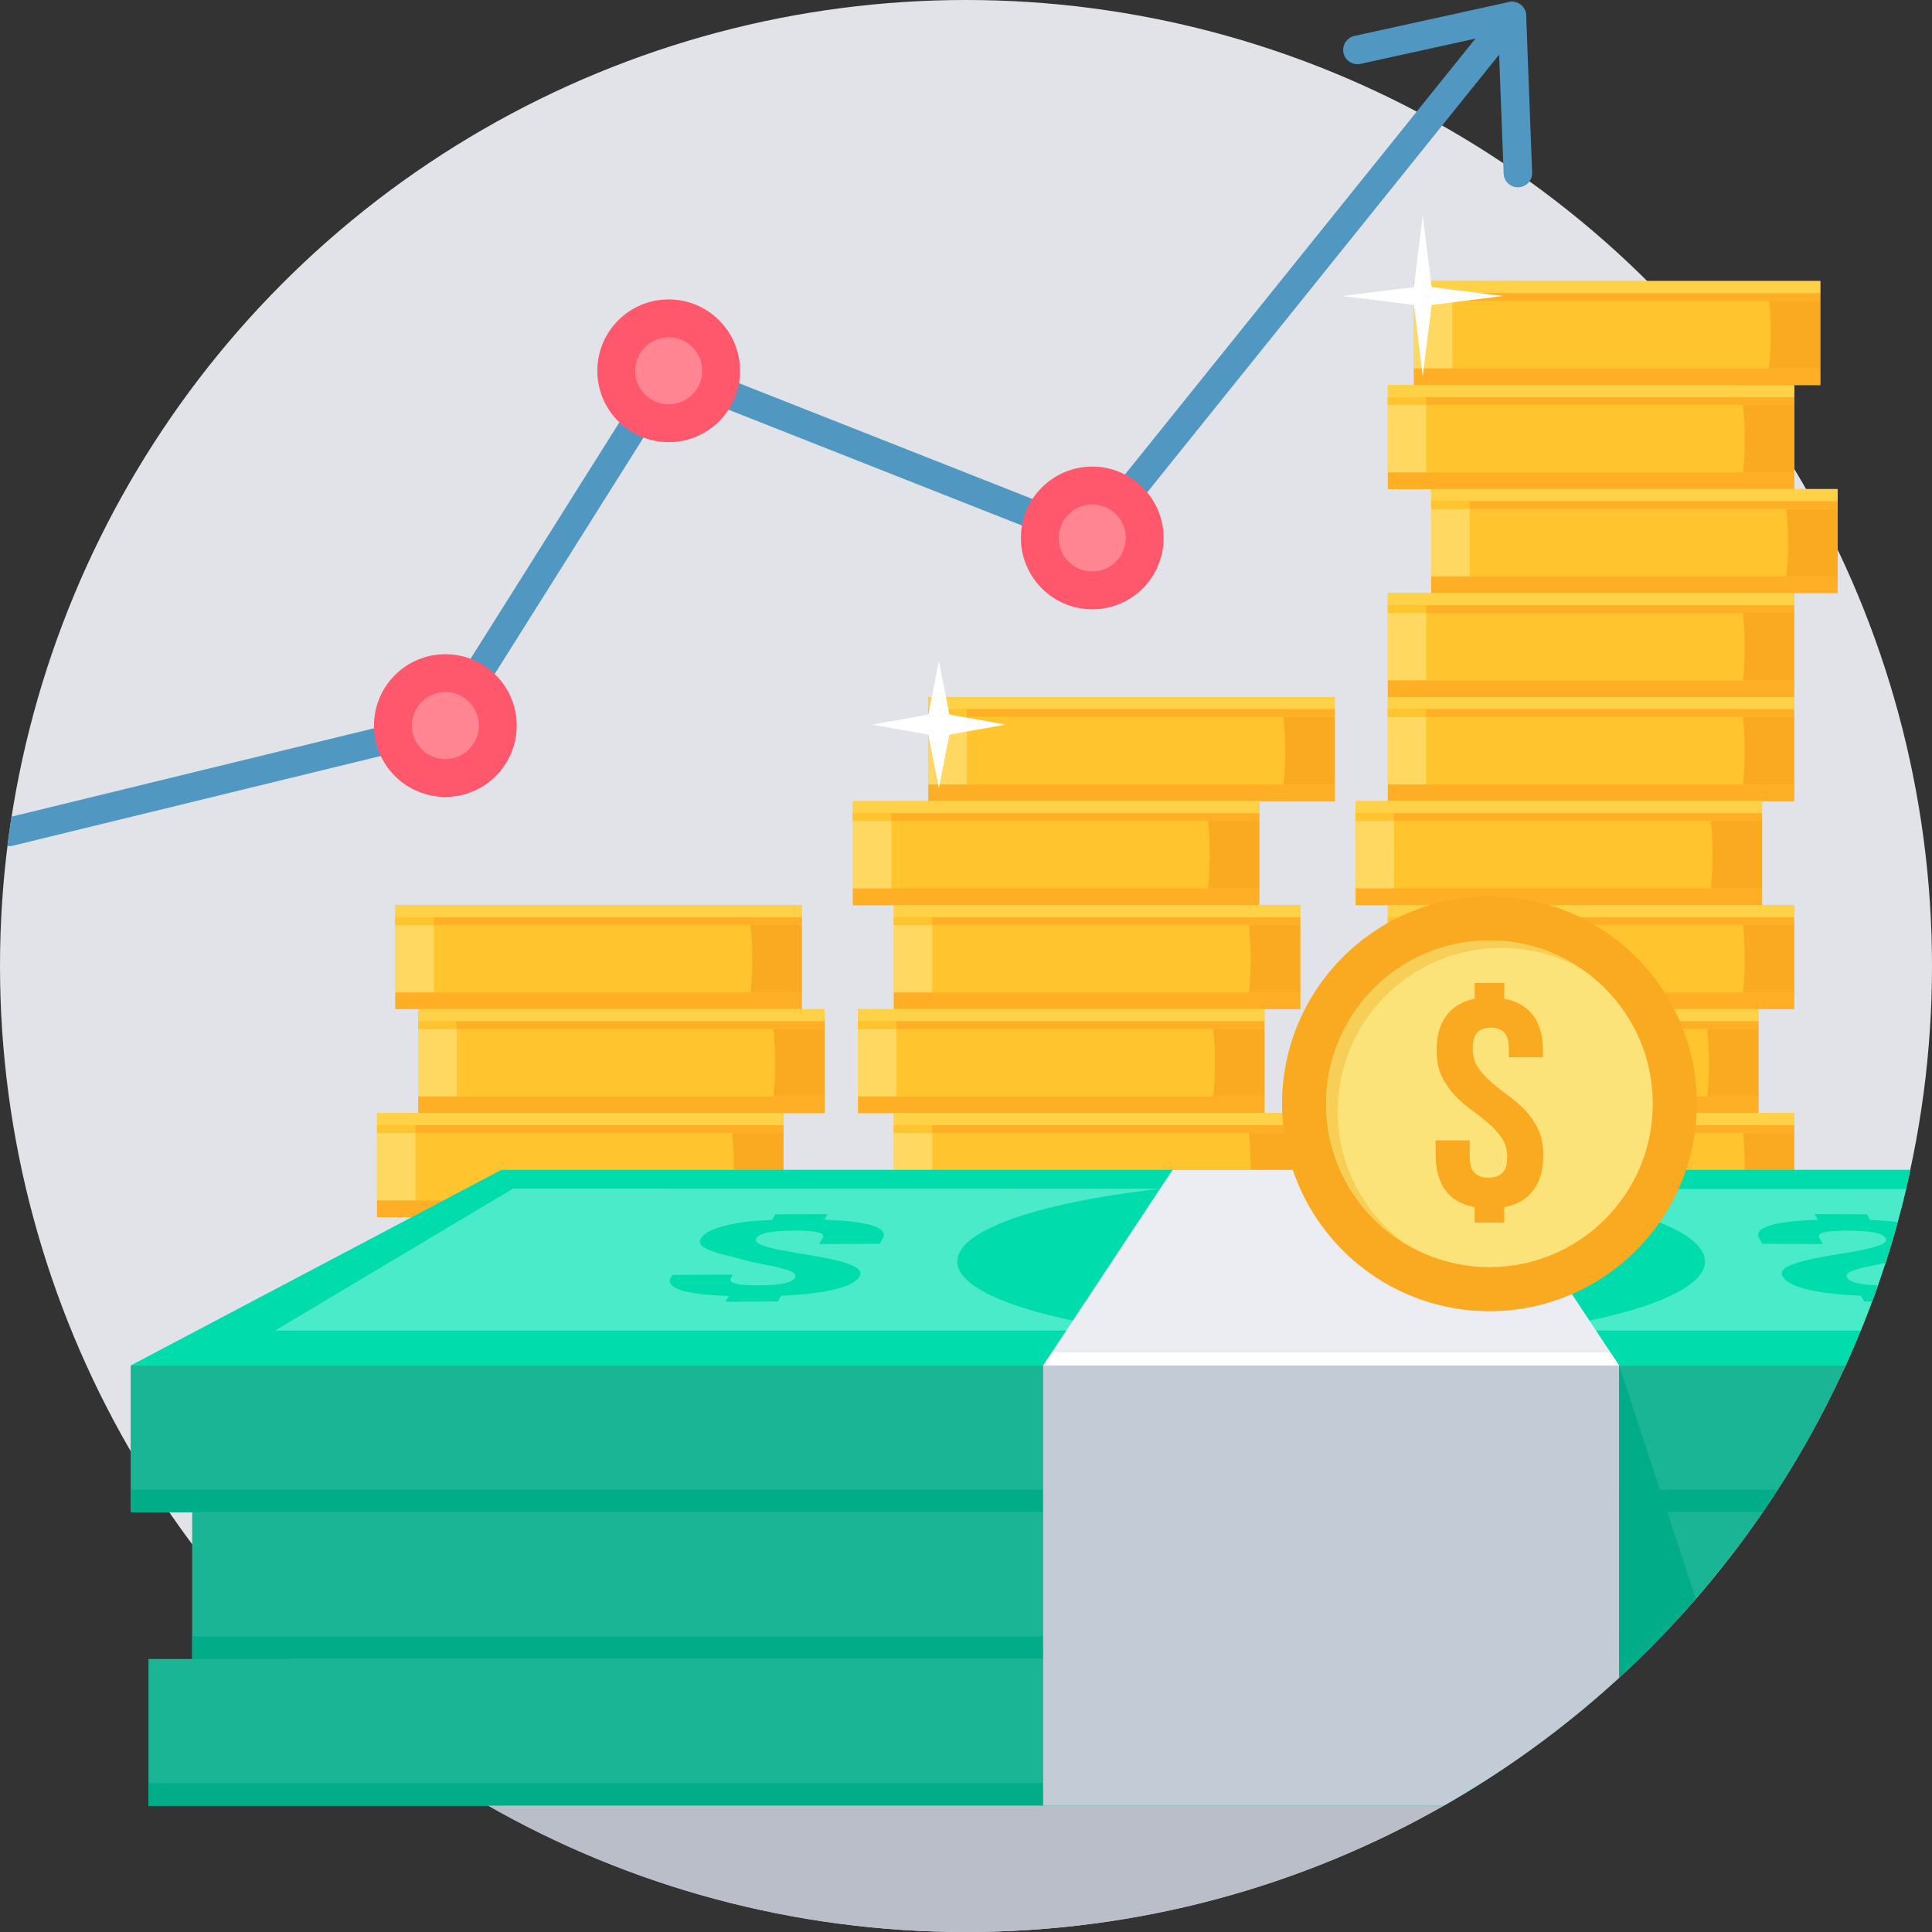 <?xml version="1.0" ?><!DOCTYPE svg  PUBLIC '-//W3C//DTD SVG 1.1//EN'  'http://www.w3.org/Graphics/SVG/1.1/DTD/svg11.dtd'><svg height="135px" style="shape-rendering:geometricPrecision; text-rendering:geometricPrecision; image-rendering:optimizeQuality; fill-rule:evenodd; clip-rule:evenodd" version="1.1" viewBox="0 0 321506 321506" width="135px" xml:space="preserve" xmlns="http://www.w3.org/2000/svg" xmlns:xlink="http://www.w3.org/1999/xlink"><rect x="0" y="0" width="321506" height="321506" fill="#333333" stroke="none"/><defs><style type="text/css">
   <![CDATA[
    .fil10 {fill:#00AD88}
    .fil8 {fill:#00DCAB}
    .fil7 {fill:#1AB594}
    .fil9 {fill:#49EBC8}
    .fil18 {fill:#B9BEC9}
    .fil11 {fill:#C2CBD6}
    .fil0 {fill:#E1E3E8}
    .fil12 {fill:#EBEDF2}
    .fil15 {fill:#F7CF56}
    .fil4 {fill:#FAAA20}
    .fil14 {fill:#FCE379}
    .fil16 {fill:#FF576B}
    .fil17 {fill:#FF8593}
    .fil5 {fill:#FFAF26}
    .fil1 {fill:#FFC42E}
    .fil3 {fill:#FFD147}
    .fil2 {fill:#FFD861}
    .fil6 {fill:white}
    .fil13 {fill:#5098C2;fill-rule:nonzero}
   ]]>
  </style></defs><g id="Layer_x0020_1"><g id="_590163152"><circle class="fil0" cx="160753" cy="160753" r="160753"/><g><g><g><g><polygon class="fil1" points="230947,64078 298584,64078 298584,81385 230947,81385 "/><polygon class="fil2" points="230947,66097 237347,66097 237347,78625 230947,78625 "/><polygon class="fil3" points="230947,64078 298584,64078 298584,66097 230947,66097 "/><path class="fil4" d="M290048 67363c197,1845 300,3742 300,5679 0,1904 -99,3769 -289,5583l8525 0 0 -11262 -8536 0z"/><polygon class="fil5" points="230947,67363 298584,67363 298584,66097 230947,66097 "/><polygon class="fil1" points="230947,66097 237347,66097 237347,67363 230947,67363 "/><polygon class="fil5" points="230947,78625 298584,78625 298584,81385 230947,81385 "/></g><g><polygon class="fil1" points="238162,81385 305798,81385 305798,98694 238162,98694 "/><polygon class="fil2" points="238162,83405 244561,83405 244561,95933 238162,95933 "/><polygon class="fil3" points="238162,81385 305798,81385 305798,83405 238162,83405 "/><path class="fil4" d="M297263 84671c197,1845 300,3742 300,5680 0,1903 -99,3768 -290,5582l8525 0 0 -11262 -8535 0z"/><polygon class="fil5" points="238162,84671 305798,84671 305798,83405 238162,83405 "/><polygon class="fil1" points="238162,83405 244561,83405 244561,84671 238162,84671 "/><polygon class="fil5" points="238162,95933 305798,95933 305798,98694 238162,98694 "/></g><g><polygon class="fil1" points="230947,98694 298584,98694 298584,116002 230947,116002 "/><polygon class="fil2" points="230947,100713 237347,100713 237347,113241 230947,113241 "/><polygon class="fil3" points="230947,98694 298584,98694 298584,100713 230947,100713 "/><path class="fil4" d="M290048 101979c197,1845 300,3742 300,5680 0,1904 -99,3769 -289,5582l8525 0 0 -11262 -8536 0z"/><polygon class="fil5" points="230947,101979 298584,101979 298584,100713 230947,100713 "/><polygon class="fil1" points="230947,100713 237347,100713 237347,101979 230947,101979 "/><polygon class="fil5" points="230947,113241 298584,113241 298584,116002 230947,116002 "/></g><g><polygon class="fil1" points="230947,116002 298584,116002 298584,133310 230947,133310 "/><polygon class="fil2" points="230947,118021 237347,118021 237347,130549 230947,130549 "/><polygon class="fil3" points="230947,116002 298584,116002 298584,118021 230947,118021 "/><path class="fil4" d="M290048 119288c197,1844 300,3741 300,5679 0,1903 -99,3769 -289,5582l8525 0 0 -11261 -8536 0z"/><polygon class="fil5" points="230947,119288 298584,119288 298584,118021 230947,118021 "/><polygon class="fil1" points="230947,118021 237347,118021 237347,119288 230947,119288 "/><polygon class="fil5" points="230947,130549 298584,130549 298584,133310 230947,133310 "/></g><g><polygon class="fil1" points="225596,133310 293233,133310 293233,150618 225596,150618 "/><polygon class="fil2" points="225596,135329 231996,135329 231996,147857 225596,147857 "/><polygon class="fil3" points="225596,133310 293233,133310 293233,135329 225596,135329 "/><path class="fil4" d="M284697 136596c197,1844 301,3741 301,5679 0,1904 -100,3769 -290,5582l8525 0 0 -11261 -8536 0z"/><polygon class="fil5" points="225596,136596 293233,136596 293233,135329 225596,135329 "/><polygon class="fil1" points="225596,135329 231996,135329 231996,136596 225596,136596 "/><polygon class="fil5" points="225596,147857 293233,147857 293233,150618 225596,150618 "/></g><g><polygon class="fil1" points="230947,150618 298584,150618 298584,167926 230947,167926 "/><polygon class="fil2" points="230947,152638 237347,152638 237347,165165 230947,165165 "/><polygon class="fil3" points="230947,150618 298584,150618 298584,152638 230947,152638 "/><path class="fil4" d="M290048 153904c197,1844 300,3742 300,5680 0,1903 -99,3768 -289,5581l8525 0 0 -11261 -8536 0z"/><polygon class="fil5" points="230947,153904 298584,153904 298584,152638 230947,152638 "/><polygon class="fil1" points="230947,152638 237347,152638 237347,153904 230947,153904 "/><polygon class="fil5" points="230947,165165 298584,165165 298584,167926 230947,167926 "/></g><g><polygon class="fil1" points="224995,167926 292632,167926 292632,185234 224995,185234 "/><polygon class="fil2" points="224995,169946 231395,169946 231395,182473 224995,182473 "/><polygon class="fil3" points="224995,167926 292632,167926 292632,169946 224995,169946 "/><path class="fil4" d="M284096 171212c197,1844 300,3741 300,5679 0,1904 -99,3769 -289,5582l8525 0 0 -11261 -8536 0z"/><polygon class="fil5" points="224995,171212 292632,171212 292632,169946 224995,169946 "/><polygon class="fil1" points="224995,169946 231395,169946 231395,171212 224995,171212 "/><polygon class="fil5" points="224995,182473 292632,182473 292632,185234 224995,185234 "/></g><g><polygon class="fil1" points="230947,185234 298584,185234 298584,202542 230947,202542 "/><polygon class="fil2" points="230947,187254 237347,187254 237347,199782 230947,199782 "/><polygon class="fil3" points="230947,185234 298584,185234 298584,187254 230947,187254 "/><path class="fil4" d="M290048 188520c197,1844 300,3742 300,5680 0,1903 -99,3768 -289,5582l8525 0 0 -11262 -8536 0z"/><polygon class="fil5" points="230947,188520 298584,188520 298584,187254 230947,187254 "/><polygon class="fil1" points="230947,187254 237347,187254 237347,188520 230947,188520 "/><polygon class="fil5" points="230947,199782 298584,199782 298584,202542 230947,202542 "/></g><g><polygon class="fil1" points="235281,46769 302918,46769 302918,64078 235281,64078 "/><polygon class="fil2" points="235281,48789 241680,48789 241680,61317 235281,61317 "/><polygon class="fil3" points="235281,46769 302918,46769 302918,48789 235281,48789 "/><path class="fil4" d="M294382 50055c197,1844 300,3742 300,5680 0,1903 -99,3768 -289,5582l8525 0 0 -11262 -8536 0z"/><polygon class="fil5" points="235281,50055 302918,50055 302918,48789 235281,48789 "/><polygon class="fil1" points="235281,48789 241680,48789 241680,50055 235281,50055 "/><polygon class="fil5" points="235281,61317 302918,61317 302918,64078 235281,64078 "/></g></g><g><g><polygon class="fil1" points="154480,116002 222117,116002 222117,133310 154480,133310 "/><polygon class="fil2" points="154480,118021 160880,118021 160880,130549 154480,130549 "/><polygon class="fil3" points="154480,116002 222117,116002 222117,118021 154480,118021 "/><path class="fil4" d="M213581 119288c197,1844 301,3741 301,5679 0,1903 -100,3769 -290,5582l8525 0 0 -11261 -8536 0z"/><polygon class="fil5" points="154480,119288 222117,119288 222117,118021 154480,118021 "/><polygon class="fil1" points="154480,118021 160880,118021 160880,119288 154480,119288 "/><polygon class="fil5" points="154480,130549 222117,130549 222117,133310 154480,133310 "/></g><g><polygon class="fil1" points="141927,133310 209564,133310 209564,150618 141927,150618 "/><polygon class="fil2" points="141927,135329 148327,135329 148327,147857 141927,147857 "/><polygon class="fil3" points="141927,133310 209564,133310 209564,135329 141927,135329 "/><path class="fil4" d="M201028 136596c197,1844 300,3741 300,5679 0,1904 -99,3769 -289,5582l8525 0 0 -11261 -8536 0z"/><polygon class="fil5" points="141927,136596 209564,136596 209564,135329 141927,135329 "/><polygon class="fil1" points="141927,135329 148327,135329 148327,136596 141927,136596 "/><polygon class="fil5" points="141927,147857 209564,147857 209564,150618 141927,150618 "/></g><g><polygon class="fil1" points="148742,150618 216379,150618 216379,167926 148742,167926 "/><polygon class="fil2" points="148742,152638 155141,152638 155141,165165 148742,165165 "/><polygon class="fil3" points="148742,150618 216379,150618 216379,152638 148742,152638 "/><path class="fil4" d="M207843 153904c197,1844 300,3742 300,5680 0,1903 -99,3768 -289,5581l8525 0 0 -11261 -8536 0z"/><polygon class="fil5" points="148742,153904 216379,153904 216379,152638 148742,152638 "/><polygon class="fil1" points="148742,152638 155141,152638 155141,153904 148742,153904 "/><polygon class="fil5" points="148742,165165 216379,165165 216379,167926 148742,167926 "/></g><g><polygon class="fil1" points="142789,167926 210427,167926 210427,185234 142789,185234 "/><polygon class="fil2" points="142789,169946 149189,169946 149189,182473 142789,182473 "/><polygon class="fil3" points="142789,167926 210427,167926 210427,169946 142789,169946 "/><path class="fil4" d="M201891 171212c197,1844 300,3741 300,5679 0,1904 -99,3769 -289,5582l8525 0 0 -11261 -8536 0z"/><polygon class="fil5" points="142789,171212 210427,171212 210427,169946 142789,169946 "/><polygon class="fil1" points="142789,169946 149189,169946 149189,171212 142789,171212 "/><polygon class="fil5" points="142789,182473 210427,182473 210427,185234 142789,185234 "/></g><g><polygon class="fil1" points="148742,185234 216379,185234 216379,202542 148742,202542 "/><polygon class="fil2" points="148742,187254 155141,187254 155141,199782 148742,199782 "/><polygon class="fil3" points="148742,185234 216379,185234 216379,187254 148742,187254 "/><path class="fil4" d="M207843 188520c197,1844 300,3742 300,5680 0,1903 -99,3768 -289,5582l8525 0 0 -11262 -8536 0z"/><polygon class="fil5" points="148742,188520 216379,188520 216379,187254 148742,187254 "/><polygon class="fil1" points="148742,187254 155141,187254 155141,188520 148742,188520 "/><polygon class="fil5" points="148742,199782 216379,199782 216379,202542 148742,202542 "/></g></g><g><g><polygon class="fil1" points="65791,150618 133429,150618 133429,167926 65791,167926 "/><polygon class="fil2" points="65791,152638 72192,152638 72192,165165 65791,165165 "/><polygon class="fil3" points="65791,150618 133429,150618 133429,152638 65791,152638 "/><path class="fil4" d="M124893 153904c197,1844 300,3742 300,5680 0,1903 -99,3768 -289,5581l8525 0 0 -11261 -8536 0z"/><polygon class="fil5" points="65791,153904 133429,153904 133429,152638 65791,152638 "/><polygon class="fil1" points="65791,152638 72192,152638 72192,153904 65791,153904 "/><polygon class="fil5" points="65791,165165 133429,165165 133429,167926 65791,167926 "/></g><g><polygon class="fil1" points="69593,167926 137230,167926 137230,185234 69593,185234 "/><polygon class="fil2" points="69593,169946 75993,169946 75993,182473 69593,182473 "/><polygon class="fil3" points="69593,167926 137230,167926 137230,169946 69593,169946 "/><path class="fil4" d="M128694 171212c197,1844 300,3741 300,5679 0,1904 -99,3769 -289,5582l8525 0 0 -11261 -8536 0z"/><polygon class="fil5" points="69593,171212 137230,171212 137230,169946 69593,169946 "/><polygon class="fil1" points="69593,169946 75993,169946 75993,171212 69593,171212 "/><polygon class="fil5" points="69593,182473 137230,182473 137230,185234 69593,185234 "/></g><g><polygon class="fil1" points="62743,185234 130380,185234 130380,202542 62743,202542 "/><polygon class="fil2" points="62743,187254 69143,187254 69143,199782 62743,199782 "/><polygon class="fil3" points="62743,185234 130380,185234 130380,187254 62743,187254 "/><path class="fil4" d="M121844 188520c197,1844 300,3742 300,5680 0,1903 -99,3768 -289,5582l8525 0 0 -11262 -8536 0z"/><polygon class="fil5" points="62743,188520 130380,188520 130380,187254 62743,187254 "/><polygon class="fil1" points="62743,187254 69143,187254 69143,188520 62743,188520 "/><polygon class="fil5" points="62743,199782 130380,199782 130380,202542 62743,202542 "/></g></g></g><polygon class="fil6" points="156239,110052 157999,118912 167357,120578 157999,122244 156239,131104 154480,122244 145122,120578 154480,118912 "/></g><g><path class="fil7" d="M21748 227231l285401 0c-3898,8569 -8525,16735 -13804,24421l-271597 0 0 -24421z"/><path class="fil8" d="M21748 227231l285401 0c4693,-10318 8330,-21217 10769,-32562l-234466 0 -61704 32562z"/><path class="fil9" d="M45769 221419l263886 0c3092,-7580 5624,-15447 7542,-23553l-231819 -71 -39609 23624z"/><path class="fil8" d="M222916 223524c-34348,169 -62824,-5782 -63597,-13289 -774,-7511 26447,-13735 60798,-13904 34349,-169 62824,5781 63598,13290 775,7509 -26448,13733 -60799,13903z"/><path class="fil9" d="M244498 214670c141,1332 -1098,2418 -3713,3250 -2615,831 -6613,1382 -11986,1653l150 1468 -12568 61 -152 -1466c-5514,-200 -9690,-702 -12523,-1506 -2830,-804 -4313,-1884 -4454,-3238l-64 -621 14524 -70 87 818c74,714 798,1215 2176,1500 1384,284 3284,420 5703,409 2418,-13 4292,-168 5609,-467 1324,-298 1945,-804 1871,-1517 -69,-679 -873,-1257 -2415,-1739 -1541,-482 -3447,-928 -5727,-1341 -2276,-413 -4714,-815 -7320,-1207 -2601,-391 -5044,-834 -7335,-1334 -2286,-496 -4205,-1074 -5764,-1733 -1559,-661 -2388,-1463 -2484,-2403 -144,-1351 1144,-2451 3851,-3293 2713,-844 6799,-1387 12269,-1640l-147 -1440 12568 -61 148 1440c5612,196 9829,703 12664,1516 2827,816 4314,1897 4456,3252l139 1355 -14523 72 -160 -1552c-75,-714 -847,-1210 -2319,-1485 -1474,-276 -3421,-407 -5841,-394 -2423,11 -4338,161 -5754,453 -1414,287 -2082,788 -2007,1505 68,676 872,1258 2414,1738 1540,482 3449,929 5725,1339 2277,414 4717,817 7322,1206 2600,394 5043,839 7334,1335 2287,496 4208,1074 5767,1736 1557,659 2382,1460 2479,2401z"/><path class="fil10" d="M21748 247898l274104 0c-818,1264 -1656,2514 -2507,3754l-271597 0 0 -3754z"/><path class="fil7" d="M31979 251652l261366 0c-6055,8815 -12966,16994 -20613,24421l-240753 0 0 -24421z"/><path class="fil10" d="M31979 272318l244494 0c-1227,1272 -2474,2524 -3741,3755l-240753 0 0 -3755z"/><path class="fil7" d="M24709 276073l248023 0c-9721,9440 -20629,17664 -32480,24423l-215543 0 0 -24423z"/><path class="fil10" d="M24709 296741l221785 0c-2051,1295 -4130,2550 -6242,3755l-215543 0 0 -3755z"/><path class="fil11" d="M173593 227231l95845 0 0 51952c-8870,8144 -18655,15307 -29186,21313l-66659 0 0 -73265z"/><polygon class="fil12" points="173593,227231 269438,227231 247900,194669 195131,194669 "/><path class="fil8" d="M143007 212427c-494,873 -1830,1579 -4005,2122 -2173,543 -5179,902 -9009,1079l-548 957 -8709 40 545 -956c-3724,-130 -6387,-457 -7989,-983 -1599,-526 -2144,-1231 -1645,-2112l232 -407 10065 -47 -302 534c-265,468 16,792 843,980 827,185 2078,274 3756,266 1679,-9 3038,-108 4081,-302 1046,-196 1701,-524 1964,-991 252,-443 -46,-821 -895,-1135 -853,-316 -1975,-608 -3367,-876 -4176,-806 -4455,-1068 -7522,-1798 -1358,-325 -2431,-702 -3213,-1133 -787,-431 -1004,-953 -656,-1566 499,-885 1873,-1600 4117,-2149 2244,-550 3828,-765 7721,-929l533 -940 8712 -39 -536 937c3791,129 6484,461 8079,992 1595,531 2141,1238 1641,2122l-504 883 -10066 47 577 -1012c264,-466 -48,-789 -945,-968 -893,-182 -2184,-266 -3860,-259 -1681,9 -3071,106 -4174,295 -1106,186 -1790,518 -2055,983 -251,442 46,820 899,1133 853,314 1973,608 3362,876 1391,270 2901,531 4527,785 1623,259 3117,548 4476,873 1362,324 2435,699 3219,1132 782,432 1000,953 651,1566z"/><path class="fil8" d="M296667 212427c494,873 1827,1579 4004,2122 2174,543 5180,902 9011,1079l545 957 1313 6c333,-898 655,-1800 972,-2705 -1262,-35 -2318,-131 -3161,-288 -1047,-196 -1702,-524 -1967,-991 -249,-443 47,-821 899,-1135 854,-316 1973,-608 3364,-876 849,-164 1537,-305 2121,-432 725,-2248 1397,-4519 2025,-6809 -1188,-150 -2582,-249 -4590,-334l-535 -940 -8711 -39 538 937c-3792,129 -6485,461 -8080,992 -1595,531 -2142,1238 -1641,2122l502 883 10065 47 -574 -1012c-266,-466 49,-789 945,-968 892,-182 2182,-266 3860,-259 1677,9 3069,106 4174,295 1106,186 1788,518 2055,983 252,442 -49,820 -901,1133 -852,314 -1972,608 -3362,876 -1389,270 -2900,531 -4525,785 -1623,259 -3117,548 -4478,873 -1361,324 -2430,699 -3217,1132 -784,432 -1000,953 -651,1566z"/><polygon class="fil6" points="173593,227231 269438,227231 268014,225072 175022,225072 "/><path class="fil10" d="M282209 266058l-12771 -38827 0 51952c4499,-4131 8767,-8511 12771,-13125z"/></g><path class="fil13" d="M226400 10627c-1283,277 -2549,-538 -2826,-1821 -276,-1283 539,-2549 1822,-2826l25702 -5643c1283,-277 2549,539 2825,1821 42,193 59,386 53,574l988 25986c46,1308 -978,2408 -2287,2453 -1308,46 -2407,-978 -2453,-2286l-886 -23294 -22938 5036z"/><g><path class="fil4" d="M247861 149173c19059,0 34511,15451 34511,34510 0,19060 -15452,34512 -34511,34512 -19060,0 -34512,-15452 -34512,-34512 0,-19059 15452,-34510 34512,-34510z"/><path class="fil14" d="M247861 156500c15013,0 27183,12171 27183,27183 0,15013 -12170,27184 -27183,27184 -15013,0 -27183,-12171 -27183,-27184 0,-15012 12170,-27183 27183,-27183z"/><path class="fil15" d="M247861 156500c5822,0 11216,1832 15640,4949 -4025,-2354 -8707,-3706 -13706,-3706 -15012,0 -27183,12171 -27183,27184 0,9191 4562,17315 11544,22235 -8063,-4716 -13478,-13464 -13478,-23479 0,-15012 12170,-27183 27183,-27183z"/><path class="fil4" d="M239067 174834c0,-2389 529,-4315 1584,-5780 1056,-1463 2640,-2414 4752,-2852l0 -2624 4916 0 0 2624c2148,404 3759,1338 4833,2802 1075,1463 1612,3408 1612,5830l0 1110 -5681 0 0 -1463c0,-1279 -263,-2180 -791,-2701 -528,-521 -1266,-782 -2213,-782 -947,0 -1683,261 -2211,782 -528,521 -793,1422 -793,2701 0,1211 292,2254 875,3129 582,875 1311,1691 2184,2449 874,756 1812,1497 2813,2220 1001,724 1939,1540 2813,2449 874,908 1603,1959 2185,3154 583,1195 873,2633 873,4316 0,2422 -545,4374 -1638,5855 -1093,1481 -2713,2423 -4861,2827l0 2574 -4916 0 0 -2574c-2185,-404 -3814,-1346 -4889,-2827 -1074,-1481 -1611,-3433 -1611,-5855l0 -2423 5680 0 0 2776c0,1279 283,2171 847,2675 565,505 1321,758 2268,758 946,0 1701,-253 2266,-758 565,-504 846,-1396 846,-2675 0,-1211 -290,-2255 -874,-3129 -582,-875 -1310,-1692 -2184,-2448 -875,-758 -1811,-1498 -2813,-2221 -1002,-724 -1939,-1540 -2813,-2448 -874,-909 -1602,-1960 -2185,-3156 -582,-1194 -874,-2633 -874,-4315z"/><polygon class="fil6" points="236762,35883 238245,47777 250140,49260 238245,50743 236762,62638 235279,50743 223385,49260 235279,47777 "/></g><path class="fil13" d="M2107 140739c-297,72 -593,85 -879,46 203,-1635 429,-3262 680,-4880l70706 -17240 36655 -58226c617,-980 1832,-1354 2872,-947l1 -2 68869 27177 68739 -85494c821,-1021 2316,-1183 3337,-362 1021,821 1183,2315 362,3337l-69770 86777c-621,846 -1755,1206 -2779,806l-68664 -27097 -36117 57372 -2 -1c-317,505 -823,891 -1448,1042l-72562 17692z"/><g><circle class="fil16" cx="74111" cy="120742" r="11876"/><circle class="fil17" cx="74111" cy="120742" r="5579"/></g><g><circle class="fil16" cx="111277" cy="61703" r="11876"/><circle class="fil17" cx="111277" cy="61703" r="5579"/></g><g><circle class="fil16" cx="181765" cy="89519" r="11876"/><circle class="fil17" cx="181765" cy="89519" r="5579"/></g><path class="fil18" d="M81252 300496l159001 0c-23445,13367 -50579,21010 -79500,21010 -28920,0 -56054,-7643 -79501,-21010z"/></g></g></svg>